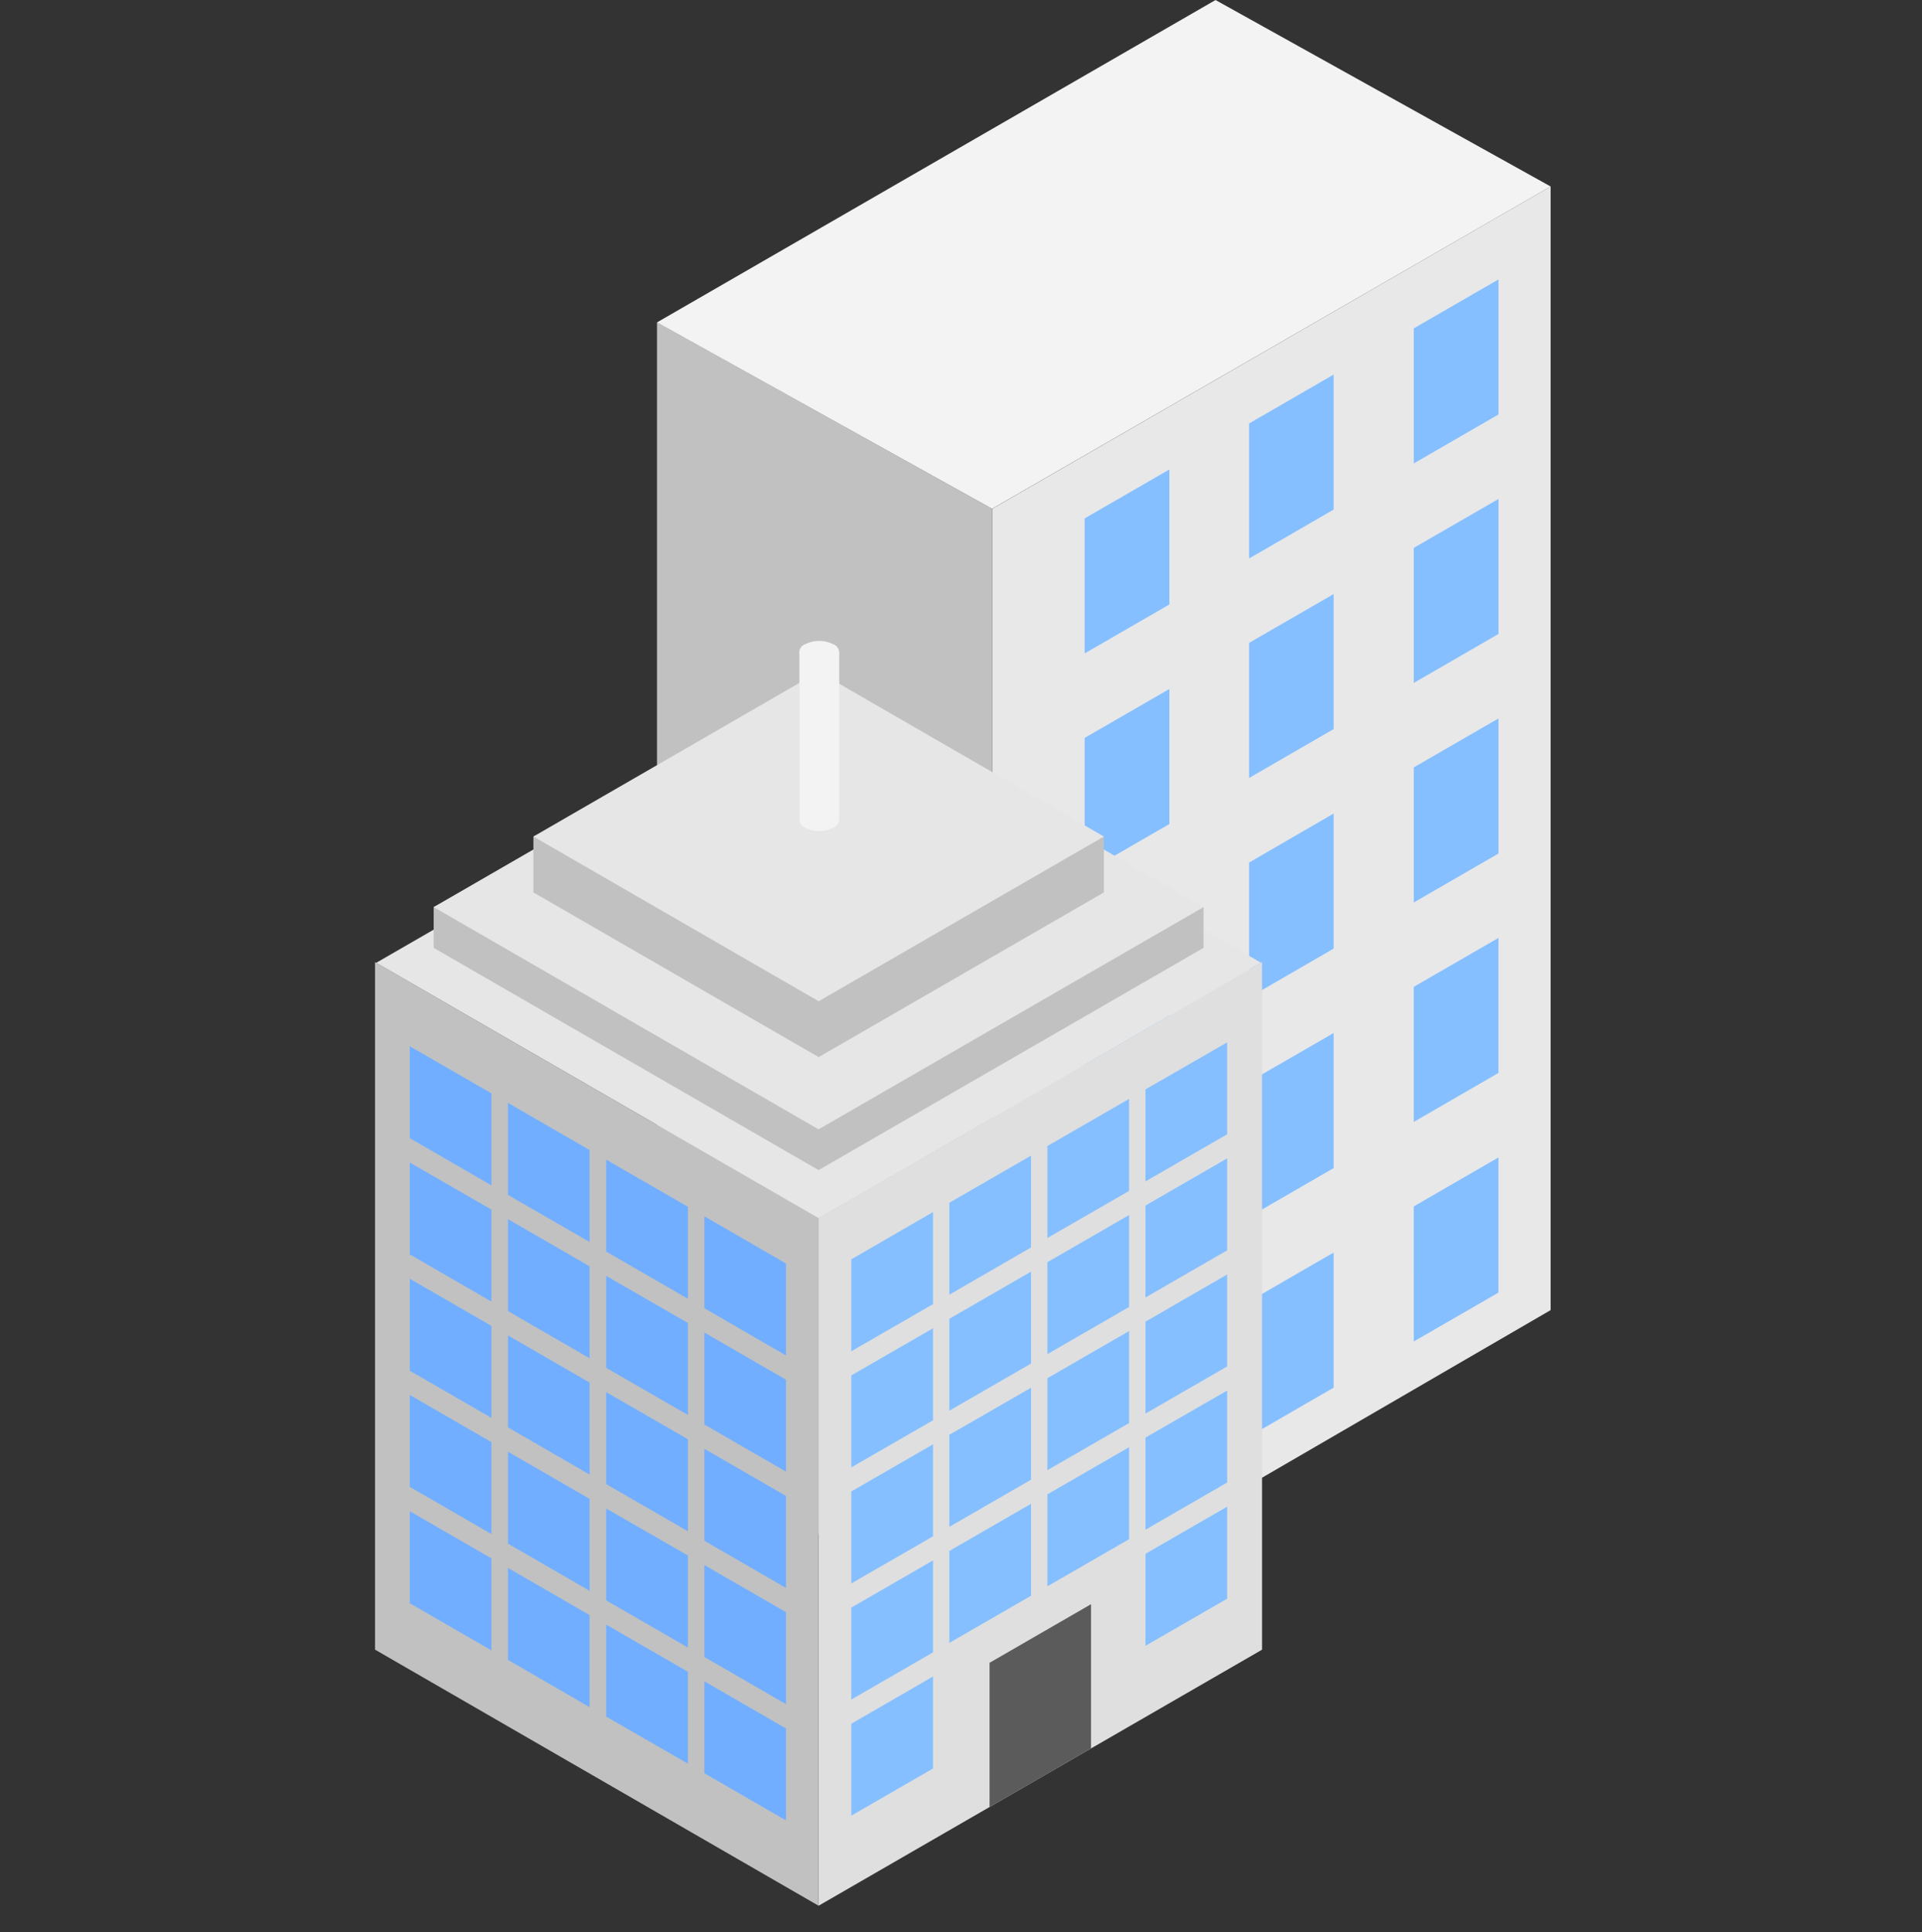 <svg xmlns="http://www.w3.org/2000/svg" xmlns:xlink="http://www.w3.org/1999/xlink" width="82" height="82.429" viewBox="0 0 82 82.429">
  <rect x="0" y="0" width="82" height="82.429" fill="#333333" stroke="none"/>
  <defs>
    <clipPath id="clip-path">
      <rect id="長方形_5149" data-name="長方形 5149" width="50.153" height="81.306" fill="none"/>
    </clipPath>
  </defs>
  <g id="グループ_6089" data-name="グループ 6089" transform="translate(1784 1896.429)">
    <rect id="長方形_5171" data-name="長方形 5171" width="82" height="82" transform="translate(-1784 -1896)" fill="none"/>
    <g id="グループ_6083" data-name="グループ 6083" transform="translate(-1768 -1896.429)">
      <path id="パス_16183" data-name="パス 16183" d="M12.068,17.4V65.423L35.895,51.585V3.646Z" transform="translate(14.261 4.309)" fill="#e8e8e8"/>
      <path id="パス_16184" data-name="パス 16184" d="M5.514,54.029l14.3,8.253V14.26L5.514,6.3Z" transform="translate(6.516 7.45)" fill="#c1c1c1"/>
      <path id="パス_16185" data-name="パス 16185" d="M29.343,0,5.514,13.754l14.295,7.952L43.639,7.955Z" transform="translate(6.516 0.001)" fill="#f3f3f3"/>
      <path id="パス_16186" data-name="パス 16186" d="M13.877,21.321l3.615-2.088v-5.76l-3.615,2.086Z" transform="translate(16.399 15.922)" fill="#85bfff"/>
      <path id="パス_16187" data-name="パス 16187" d="M13.877,17.028l3.615-2.088V9.18l-3.615,2.088Z" transform="translate(16.399 10.849)" fill="#85bfff"/>
      <path id="パス_16188" data-name="パス 16188" d="M13.877,25.613l3.615-2.088v-5.76l-3.615,2.088Z" transform="translate(16.399 20.994)" fill="#85bfff"/>
      <path id="パス_16189" data-name="パス 16189" d="M17.092,19.464,20.7,17.377v-5.76L17.092,13.7Z" transform="translate(20.198 13.728)" fill="#85bfff"/>
      <path id="パス_16190" data-name="パス 16190" d="M17.092,15.172,20.7,13.085V7.325L17.092,9.411Z" transform="translate(20.198 8.656)" fill="#85bfff"/>
      <path id="パス_16191" data-name="パス 16191" d="M17.092,23.759,20.7,21.671V15.909L17.092,18Z" transform="translate(20.198 18.8)" fill="#85bfff"/>
      <path id="パス_16192" data-name="パス 16192" d="M20.313,17.605l3.613-2.088V9.758l-3.613,2.086Z" transform="translate(24.004 11.531)" fill="#85bfff"/>
      <path id="パス_16193" data-name="パス 16193" d="M20.313,13.314l3.613-2.088V5.465L20.313,7.552Z" transform="translate(24.004 6.458)" fill="#85bfff"/>
      <path id="パス_16194" data-name="パス 16194" d="M20.313,21.9l3.613-2.088V14.049l-3.613,2.088Z" transform="translate(24.004 16.603)" fill="#85bfff"/>
      <path id="パス_16195" data-name="パス 16195" d="M13.877,29.907l3.615-2.088V22.057l-3.615,2.088Z" transform="translate(16.399 26.066)" fill="#85bfff"/>
      <path id="パス_16196" data-name="パス 16196" d="M13.876,34.2l3.617-2.088V26.35l-3.617,2.088Z" transform="translate(16.398 31.139)" fill="#85bfff"/>
      <path id="パス_16197" data-name="パス 16197" d="M17.092,28.049,20.7,25.962V20.2l-3.613,2.086Z" transform="translate(20.198 23.873)" fill="#85bfff"/>
      <path id="パス_16198" data-name="パス 16198" d="M17.092,32.344,20.7,30.256V24.494l-3.613,2.088Z" transform="translate(20.198 28.945)" fill="#85bfff"/>
      <path id="パス_16199" data-name="パス 16199" d="M20.313,26.19,23.925,24.1v-5.76l-3.613,2.086Z" transform="translate(24.004 21.676)" fill="#85bfff"/>
      <path id="パス_16200" data-name="パス 16200" d="M20.313,30.484,23.925,28.4V22.634l-3.613,2.088Z" transform="translate(24.004 26.748)" fill="#85bfff"/>
      <path id="パス_16201" data-name="パス 16201" d="M8.674,29.74V59.073l18.92-10.924V18.814Z" transform="translate(10.25 22.233)" fill="#dfdfdf"/>
      <path id="パス_16202" data-name="パス 16202" d="M12.018,40.023l4.329-2.5V31.37l-4.329,2.5Z" transform="translate(14.201 37.071)" fill="#5b5b5b"/>
      <path id="パス_16203" data-name="パス 16203" d="M15.066,28.586l3.486-2.012V22.652l-3.486,2.012Z" transform="translate(17.804 26.769)" fill="#85bfff"/>
      <path id="パス_16204" data-name="パス 16204" d="M15.066,30.857l3.486-2.012V24.923l-3.486,2.012Z" transform="translate(17.804 29.452)" fill="#85bfff"/>
      <path id="パス_16205" data-name="パス 16205" d="M15.066,33.129l3.486-2.014V27.192L15.066,29.2Z" transform="translate(17.804 32.134)" fill="#85bfff"/>
      <path id="パス_16206" data-name="パス 16206" d="M15.066,35.4l3.486-2.012V29.463l-3.486,2.012Z" transform="translate(17.804 34.817)" fill="#85bfff"/>
      <path id="パス_16207" data-name="パス 16207" d="M13.148,29.694l3.486-2.012V23.76l-3.486,2.012Z" transform="translate(15.538 28.078)" fill="#85bfff"/>
      <path id="パス_16208" data-name="パス 16208" d="M13.148,31.965l3.486-2.012V26.029l-3.486,2.012Z" transform="translate(15.538 30.759)" fill="#85bfff"/>
      <path id="パス_16209" data-name="パス 16209" d="M13.148,34.234l3.486-2.009V28.3l-3.486,2.012Z" transform="translate(15.538 33.443)" fill="#85bfff"/>
      <path id="パス_16210" data-name="パス 16210" d="M11.231,30.8l3.486-2.012V24.867l-3.486,2.012Z" transform="translate(13.271 29.386)" fill="#85bfff"/>
      <path id="パス_16211" data-name="パス 16211" d="M11.231,33.072l3.486-2.012V27.137l-3.486,2.009Z" transform="translate(13.271 32.069)" fill="#85bfff"/>
      <path id="パス_16212" data-name="パス 16212" d="M11.231,35.341l3.486-2.012V29.407l-3.486,2.012Z" transform="translate(13.271 34.751)" fill="#85bfff"/>
      <path id="パス_16213" data-name="パス 16213" d="M9.314,31.909,12.8,29.9V25.974L9.314,27.986Z" transform="translate(11.006 30.695)" fill="#85bfff"/>
      <path id="パス_16214" data-name="パス 16214" d="M9.314,34.178,12.8,32.169V28.244L9.314,30.255Z" transform="translate(11.006 33.377)" fill="#85bfff"/>
      <path id="パス_16215" data-name="パス 16215" d="M9.314,36.449,12.8,34.437V30.514L9.314,32.526Z" transform="translate(11.006 36.06)" fill="#85bfff"/>
      <path id="パス_16216" data-name="パス 16216" d="M9.314,38.72,12.8,36.709V32.784L9.314,34.8Z" transform="translate(11.006 38.742)" fill="#85bfff"/>
      <path id="パス_16217" data-name="パス 16217" d="M15.066,26.317l3.486-2.012V20.383l-3.486,2.009Z" transform="translate(17.804 24.087)" fill="#85bfff"/>
      <path id="パス_16218" data-name="パス 16218" d="M13.148,27.423l3.486-2.009V21.489L13.148,23.5Z" transform="translate(15.538 25.394)" fill="#85bfff"/>
      <path id="パス_16219" data-name="パス 16219" d="M11.231,28.533l3.486-2.014V22.6l-3.486,2.012Z" transform="translate(13.271 26.703)" fill="#85bfff"/>
      <path id="パス_16220" data-name="パス 16220" d="M9.314,29.638,12.8,27.627V23.7L9.314,25.715Z" transform="translate(11.006 28.012)" fill="#85bfff"/>
      <path id="パス_16221" data-name="パス 16221" d="M0,48.147,18.924,59.073V29.738L0,18.814Z" transform="translate(0 22.233)" fill="#c1c1c1"/>
      <path id="パス_16222" data-name="パス 16222" d="M.68,26.653l3.482,2.014V24.742L.68,22.733Z" transform="translate(0.803 26.864)" fill="#71aeff"/>
      <path id="パス_16223" data-name="パス 16223" d="M.68,28.929,4.162,30.94V27.015L.68,25.006Z" transform="translate(0.803 29.551)" fill="#71aeff"/>
      <path id="パス_16224" data-name="パス 16224" d="M.68,31.2l3.482,2.012V29.29L.68,27.279Z" transform="translate(0.803 32.236)" fill="#71aeff"/>
      <path id="パス_16225" data-name="パス 16225" d="M.68,33.477l3.482,2.012V31.563L.68,29.552Z" transform="translate(0.803 34.923)" fill="#71aeff"/>
      <path id="パス_16226" data-name="パス 16226" d="M2.6,27.763l3.482,2.012V25.852L2.6,23.841Z" transform="translate(3.072 28.173)" fill="#71aeff"/>
      <path id="パス_16227" data-name="パス 16227" d="M2.6,30.037l3.482,2.014V28.126L2.6,26.114Z" transform="translate(3.072 30.86)" fill="#71aeff"/>
      <path id="パス_16228" data-name="パス 16228" d="M4.52,35.694,8.008,37.7V33.781L4.52,31.769Z" transform="translate(5.341 37.543)" fill="#71aeff"/>
      <path id="パス_16229" data-name="パス 16229" d="M2.6,34.584,6.082,36.6V32.673L2.6,30.661Z" transform="translate(3.072 36.233)" fill="#71aeff"/>
      <path id="パス_16230" data-name="パス 16230" d="M2.6,32.31l3.482,2.012V30.4L2.6,28.388Z" transform="translate(3.072 33.547)" fill="#71aeff"/>
      <path id="パス_16231" data-name="パス 16231" d="M4.52,28.873l3.489,2.012V26.959L4.52,24.95Z" transform="translate(5.341 29.484)" fill="#71aeff"/>
      <path id="パス_16232" data-name="パス 16232" d="M4.52,31.147l3.489,2.012V29.234L4.52,27.223Z" transform="translate(5.341 32.17)" fill="#71aeff"/>
      <path id="パス_16233" data-name="パス 16233" d="M4.52,33.42l3.489,2.012V31.506L4.52,29.5Z" transform="translate(5.341 34.858)" fill="#71aeff"/>
      <path id="パス_16234" data-name="パス 16234" d="M6.441,29.981l3.482,2.012V28.07L6.441,26.058Z" transform="translate(7.612 30.794)" fill="#71aeff"/>
      <path id="パス_16235" data-name="パス 16235" d="M6.441,32.255l3.482,2.012V30.343L6.441,28.332Z" transform="translate(7.612 33.481)" fill="#71aeff"/>
      <path id="パス_16236" data-name="パス 16236" d="M6.441,34.528,9.923,36.54V32.617L6.441,30.605Z" transform="translate(7.612 36.167)" fill="#71aeff"/>
      <path id="パス_16237" data-name="パス 16237" d="M6.441,36.8l3.482,2.012V34.89L6.441,32.879Z" transform="translate(7.612 38.854)" fill="#71aeff"/>
      <path id="パス_16238" data-name="パス 16238" d="M.68,24.38l3.482,2.014V22.469L.68,20.459Z" transform="translate(0.803 24.178)" fill="#71aeff"/>
      <path id="パス_16239" data-name="パス 16239" d="M2.6,25.492,6.082,27.5V23.579L2.6,21.567Z" transform="translate(3.072 25.487)" fill="#71aeff"/>
      <path id="パス_16240" data-name="パス 16240" d="M4.52,26.6l3.489,2.012V24.688L4.52,22.677Z" transform="translate(5.341 26.798)" fill="#71aeff"/>
      <path id="パス_16241" data-name="パス 16241" d="M6.441,27.708l3.482,2.014V25.8L6.441,23.785Z" transform="translate(7.612 28.108)" fill="#71aeff"/>
      <path id="パス_16242" data-name="パス 16242" d="M.023,24.728,18.9,35.623l18.868-10.9L18.9,13.834Z" transform="translate(0.028 16.349)" fill="#e6e6e6"/>
      <path id="パス_16243" data-name="パス 16243" d="M1.147,21.933v1.739l16.422,9.482,16.424-9.482V21.933L17.568,14.188Z" transform="translate(1.355 16.767)" fill="#c1c1c1"/>
      <path id="パス_16244" data-name="パス 16244" d="M1.147,22.875l16.422,9.482,16.424-9.482L17.568,13.391Z" transform="translate(1.355 15.825)" fill="#e6e6e6"/>
      <path id="パス_16245" data-name="パス 16245" d="M3.1,19.466v2.385l12.17,7.025,12.167-7.025V19.466L15.265,13.728Z" transform="translate(3.658 16.224)" fill="#c1c1c1"/>
      <path id="パス_16246" data-name="パス 16246" d="M3.1,20.165l12.17,7.027,12.167-7.027L15.265,13.137Z" transform="translate(3.658 15.525)" fill="#e6e6e6"/>
      <g id="グループ_6017" data-name="グループ 6017" transform="translate(0 0)">
        <g id="グループ_6016" data-name="グループ 6016" clip-path="url(#clip-path)">
          <path id="パス_16247" data-name="パス 16247" d="M8.3,19.88a.418.418,0,0,0,.247.347,1.326,1.326,0,0,0,1.2,0A.424.424,0,0,0,10,19.88V12.765H8.3Z" transform="translate(9.805 15.086)" fill="#f3f3f3"/>
          <path id="パス_16248" data-name="パス 16248" d="M9.747,12.677a1.331,1.331,0,0,0-1.2,0,.367.367,0,0,0,0,.694,1.331,1.331,0,0,0,1.2,0,.366.366,0,0,0,0-.694" transform="translate(9.803 14.811)" fill="#f3f3f3"/>
        </g>
      </g>
    </g>
  </g>
</svg>
